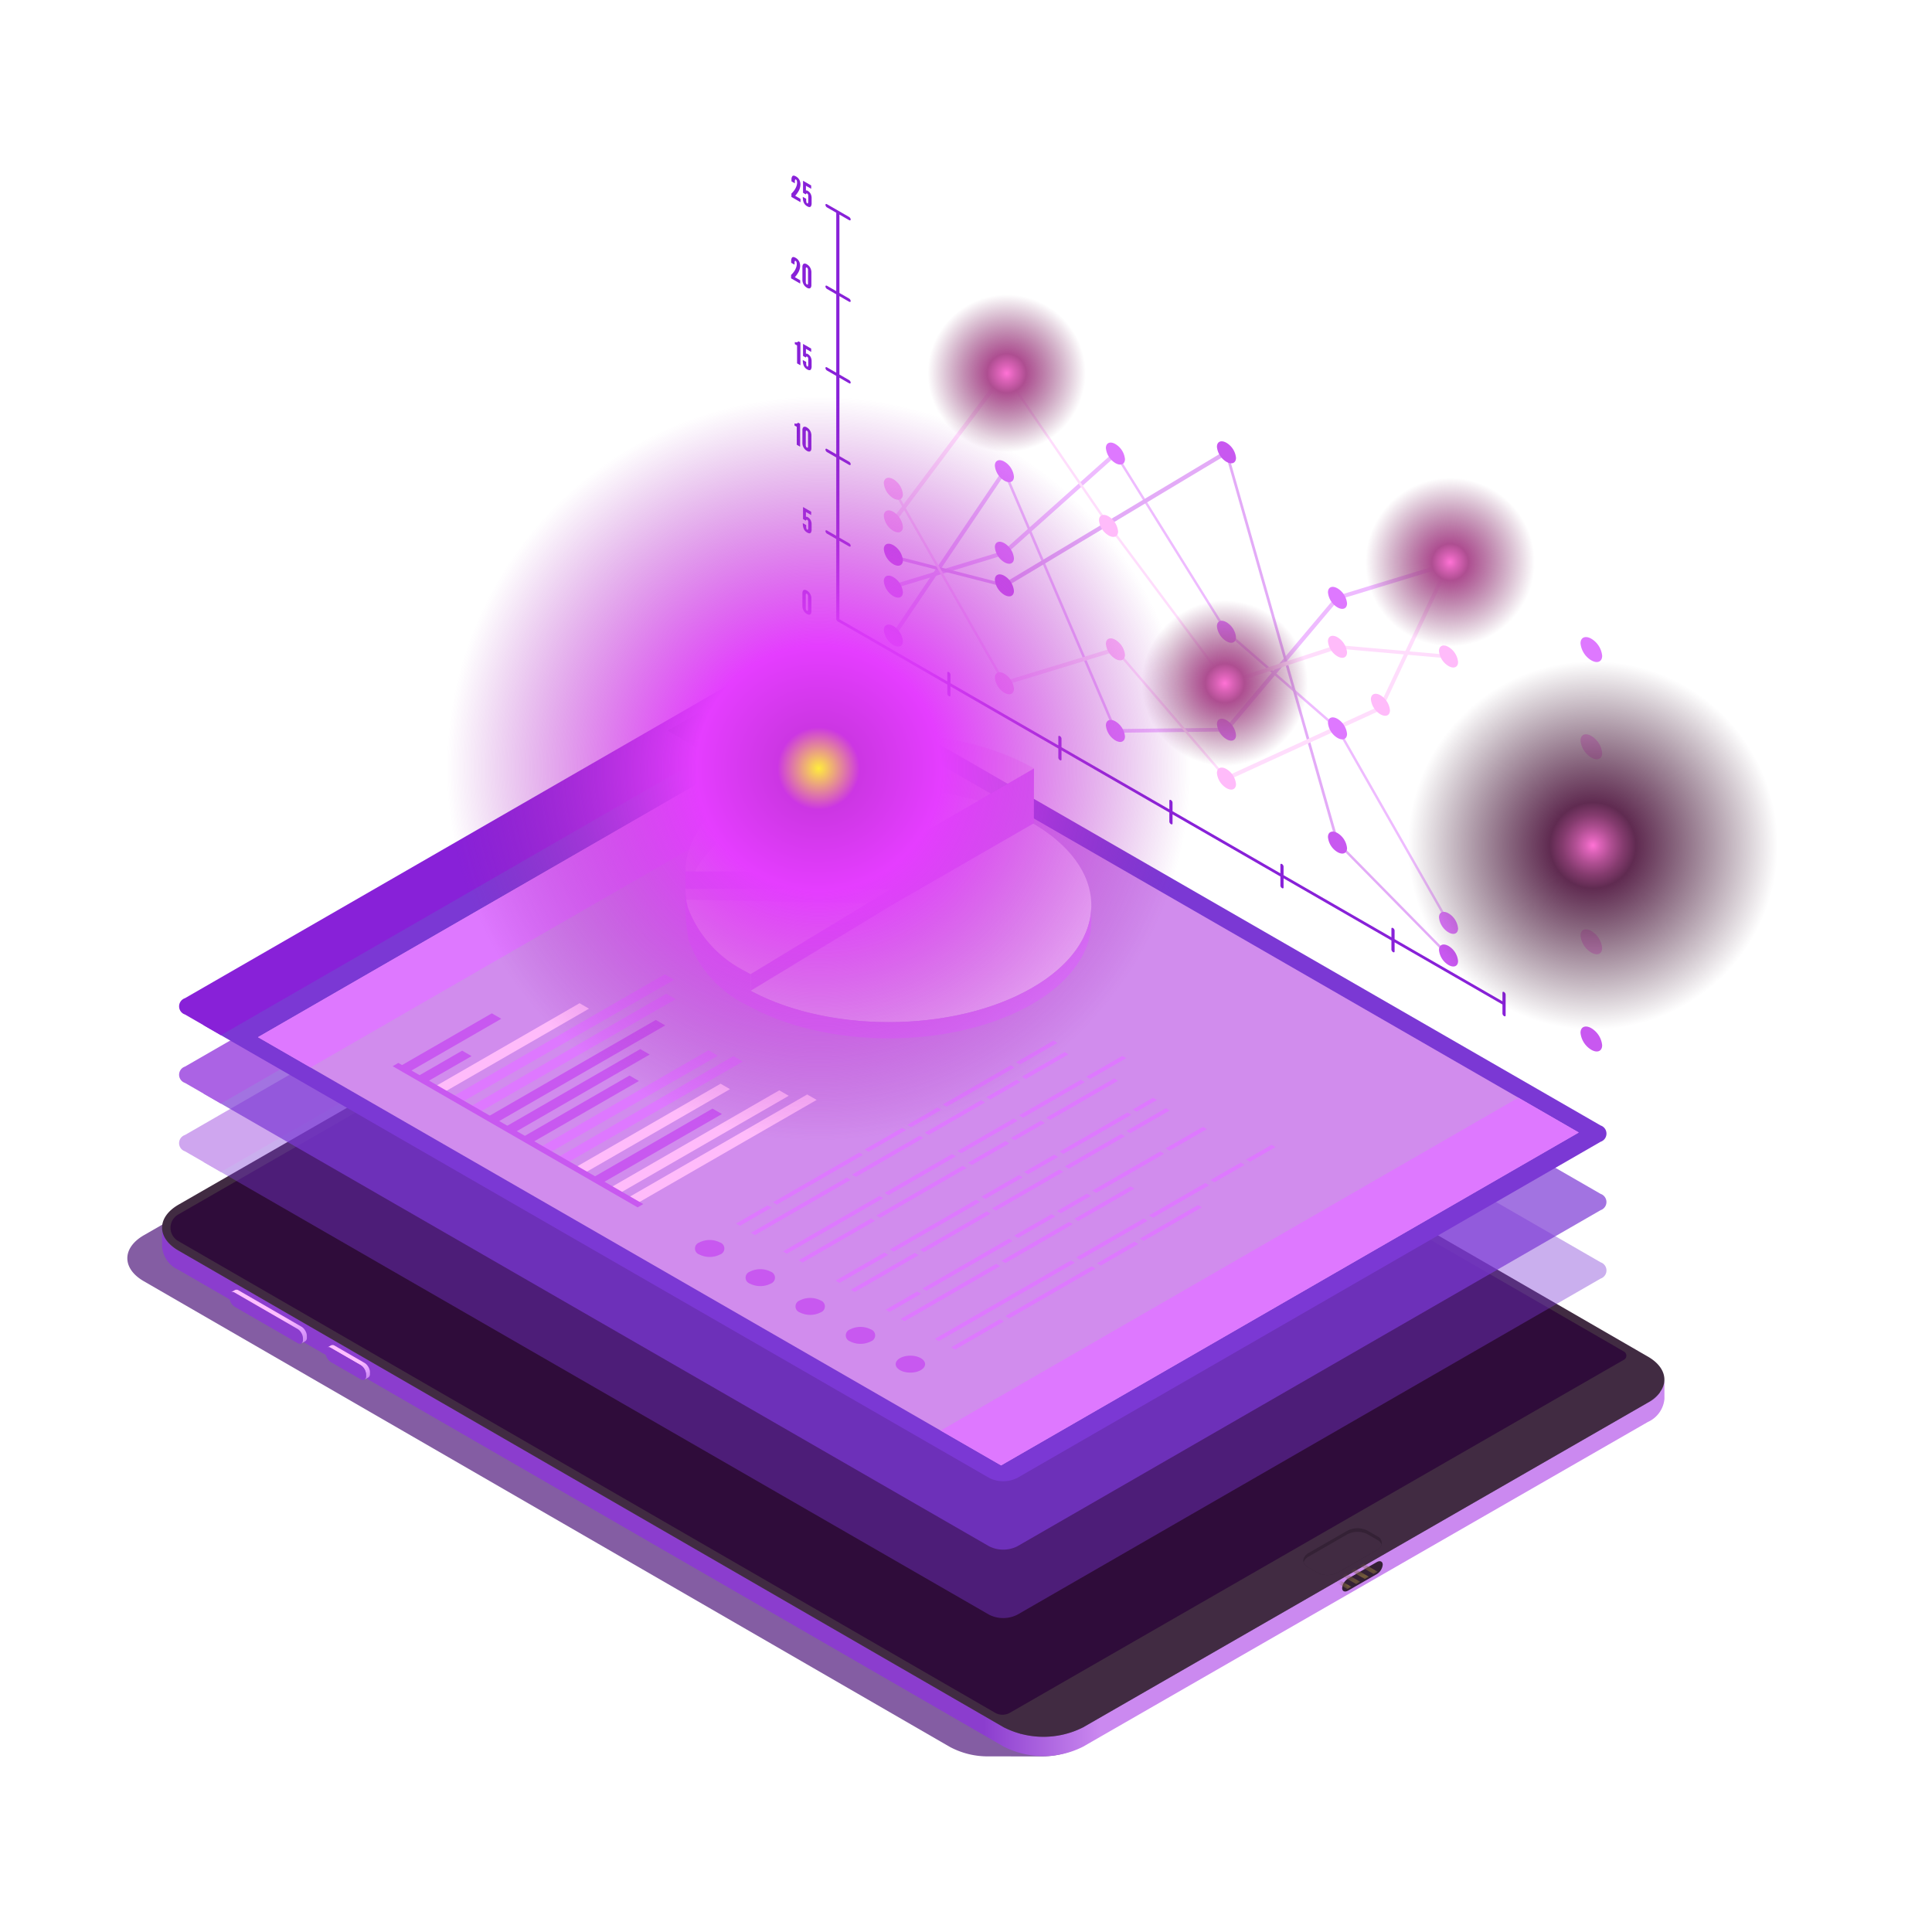 <svg xmlns="http://www.w3.org/2000/svg" width="220" height="220" fill="none"><g clip-path="url(#a)"><path fill="#50197C" d="m187.353 156.723-91.796-53.034a9.2 9.2 0 0 0-4.504-1.088h-5.879a9.25 9.25 0 0 0-4.477 1.079l-64.306 36.972c-2.508 1.441-2.523 3.784-.035 5.231l91.795 53.034a9.1 9.1 0 0 0 4.224 1.084c.098.002 6.008.004 6.105.004a9.3 9.3 0 0 0 4.532-1.079l64.305-36.971c2.509-1.442 2.524-3.785.036-5.232" opacity=".7" style="mix-blend-mode:multiply"/><path fill="#2F0C3A" d="m20.306 141.936 95.903 55.501 68.243-39.326c1.754-1.011 4.931-2.29 3.179-3.302L92.344 99.856a16.5 16.5 0 0 0-6.307.135l-66.463 38.336a2.328 2.328 0 0 0 .732 3.609"/><path fill="url(#b)" d="M189.528 157.091a3.2 3.2 0 0 1-1.891 2.632l-64.306 36.972a9.99 9.99 0 0 1-9.048-.009l-93.972-54.288a3.172 3.172 0 0 1-1.856-2.6l.005 2.199a3.17 3.17 0 0 0 1.856 2.6l93.972 54.289a10 10 0 0 0 9.048.009l64.307-36.972a3.2 3.2 0 0 0 1.89-2.632z"/><path fill="#8B3DCE" d="m33.886 151.329-7.15-4.13c-.34-.195-.612-.036-.613.357v.194a1.34 1.34 0 0 0 .611 1.059l7.15 4.13c.337.193.612.033.613-.357v-.194a1.35 1.35 0 0 0-.61-1.059"/><path fill="url(#c)" d="M34.882 151.788a1.5 1.5 0 0 0-.204-.391c-.092-.13-.21-.24-.346-.323l-7.15-4.13a.43.43 0 0 0-.431-.043l-.446.255a.43.43 0 0 1 .431.043l7.15 4.13c.137.082.254.192.346.322q.132.181.204.392.06.168.061.345v.194a.43.43 0 0 1-.182.398l.446-.255a.43.43 0 0 0 .182-.397v-.195a1.1 1.1 0 0 0-.06-.345"/><path fill="url(#d)" d="M42.066 155.914a1.5 1.5 0 0 0-.205-.392 1.15 1.15 0 0 0-.345-.322l-3.39-1.958a.44.44 0 0 0-.21-.08.44.44 0 0 0-.221.036l-.446.255a.43.43 0 0 1 .431.043l3.39 1.958q.206.126.346.322.131.182.204.392.059.168.061.346v.194a.43.43 0 0 1-.183.398l.446-.254a.44.44 0 0 0 .183-.399v-.195a1.1 1.1 0 0 0-.061-.344"/><path fill="#8B3DCE" d="m41.07 155.454-3.39-1.958c-.34-.195-.611-.036-.612.358v.194a1.35 1.35 0 0 0 .611 1.058l3.39 1.958c.336.193.612.033.612-.356v-.195a1.34 1.34 0 0 0-.611-1.059"/><path fill="#412B42" d="M187.672 154.492 93.7 100.204a9.99 9.99 0 0 0-9.048-.009l-64.306 36.971c-2.508 1.442-2.523 3.785-.035 5.232l93.972 54.288a10 10 0 0 0 9.048.009l64.306-36.972c2.508-1.441 2.523-3.784.035-5.231m-2.742.339-69.924 40.202a1.7 1.7 0 0 1-1.701-.002L20.283 141.31a1.74 1.74 0 0 1-.868-1.504 1.74 1.74 0 0 1 .87-1.503l21.453-12.334 3.228.302 23.302-13.427-.516-1.83 17.163-9.868a8.68 8.68 0 0 1 8.666.008l91.351 52.755a.54.54 0 0 1 .265.461.53.53 0 0 1-.267.461"/><path fill="#342135" d="m156.869 174.96-1.21-.699a2.54 2.54 0 0 0-2.304.083l-4.325 2.487a1.36 1.36 0 0 0-.511.477.78.78 0 0 0 .094.919.8.8 0 0 0 .266.193l1.21.698c.363.171.761.252 1.161.237a2.54 2.54 0 0 0 1.142-.32l4.326-2.487c.209-.112.384-.276.511-.477a.77.77 0 0 0 .068-.636.8.8 0 0 0-.163-.283.8.8 0 0 0-.265-.192"/><path fill="#412B42" d="m156.869 175.368-1.21-.699a2.55 2.55 0 0 0-1.163-.236c-.4.014-.791.124-1.141.32l-4.325 2.487a1.37 1.37 0 0 0-.511.476.8.8 0 0 0-.072.21.93.93 0 0 0 .432.494l1.21.698c.363.171.761.252 1.162.237s.792-.125 1.141-.32l4.326-2.487c.209-.112.384-.276.511-.477a.8.8 0 0 0 .072-.21.92.92 0 0 0-.432-.493"/><path fill="#191414" d="M56.324 118.76a1.53 1.53 0 0 1-1.398 0 .425.425 0 0 1-.207-.653.43.43 0 0 1 .21-.155 1.53 1.53 0 0 1 1.4 0 .425.425 0 0 1 .206.654.43.43 0 0 1-.211.154"/><path fill="#D0D6D6" d="M55.128 118.664a1.15 1.15 0 0 0 1.034-.027.316.316 0 0 0-.019-.598 1.142 1.142 0 0 0-1.034.027.31.31 0 0 0-.205.305.315.315 0 0 0 .224.293" opacity=".1"/><path fill="#D0D6D6" d="M55.345 118.501a.61.61 0 0 0 .562-.014.172.172 0 0 0-.01-.325.61.61 0 0 0-.562.014.17.17 0 0 0-.111.166.17.17 0 0 0 .035.099q.032.044.086.06" opacity=".1"/><path fill="#D0D6D6" d="M55.519 118.395a.234.234 0 0 0 .208-.006.06.06 0 0 0 .03-.024.064.064 0 0 0-.002-.074.1.1 0 0 0-.032-.022.3.3 0 0 0-.105-.023.25.25 0 0 0-.103.028.06.06 0 0 0-.03.025.06.06 0 0 0-.011.037q0 .02.013.036a.1.1 0 0 0 .032.023" opacity=".2" style="mix-blend-mode:screen"/><path fill="#191414" d="m65.401 112.414-4.48 2.583c-.278.159-.308.401-.068.539a1.04 1.04 0 0 0 .935-.039l4.48-2.583c.278-.159.308-.401.068-.539a1.04 1.04 0 0 0-.935.039M49.217 121.74l-4.481 2.583c-.277.16-.307.401-.067.539a1.044 1.044 0 0 0 .935-.039l4.48-2.583c.277-.16.307-.4.067-.538a1.04 1.04 0 0 0-.934.038"/><path fill="#342135" d="m156.767 179.253-3.251 1.868c-.378.218-.684.088-.684-.289a1.419 1.419 0 0 1 .686-1.08l3.251-1.869c.378-.218.684-.088.684.29a1.41 1.41 0 0 1-.686 1.08"/><mask id="e" width="6" height="5" x="152" y="177" maskUnits="userSpaceOnUse" style="mask-type:luminance"><path fill="#fff" d="m156.767 179.253-3.251 1.868c-.378.218-.684.088-.684-.289a1.419 1.419 0 0 1 .686-1.08l3.251-1.869c.378-.218.684-.088.684.29a1.41 1.41 0 0 1-.686 1.08"/></mask><g mask="url(#e)"><path fill="#7C633C" d="m152.28 179.766-.453.261 1.605.925.453-.26zm.994-.573-.451.261 1.605.924.452-.26zm.995-.574-.452.261 1.606.926.452-.261zm.996-.572-.453.26 1.606.925.452-.26z"/></g><g opacity=".4"><path fill="#7B38D4" d="M182.266 143.739 92.798 92.181 23.162 132.31l89.468 51.557a3.56 3.56 0 0 0 3.219 0l66.417-38.273a.98.98 0 0 0 .666-.927.98.98 0 0 0-.666-.927" style="mix-blend-mode:screen"/><path fill="#8821D8" d="m94.791 93.33-69.635 40.128-4.095-2.359a.978.978 0 0 1 0-1.855L87.48 90.971a3.56 3.56 0 0 1 3.218 0z"/></g><g opacity=".7"><path fill="#7B38D4" d="M182.266 135.949 92.798 84.392 23.162 124.52l89.468 51.557a3.57 3.57 0 0 0 3.219 0l66.417-38.274a.98.98 0 0 0 0-1.854" style="mix-blend-mode:screen"/><path fill="#8821D8" d="M94.791 85.54 25.156 125.67l-4.095-2.36a.978.978 0 0 1 0-1.854L87.48 83.181a3.56 3.56 0 0 1 3.218 0z"/></g><path fill="#7B38D4" d="M182.266 128.159 92.798 76.602 23.162 116.73l89.468 51.557a3.57 3.57 0 0 0 3.219 0l66.417-38.273a1 1 0 0 0 .483-.357.985.985 0 0 0 0-1.142 1 1 0 0 0-.483-.356" style="mix-blend-mode:screen"/><path fill="#8821D8" d="M94.791 77.75 25.156 117.88l-4.095-2.36a.97.97 0 0 1-.666-.927.98.98 0 0 1 .666-.927L87.48 75.391a3.56 3.56 0 0 1 3.218 0z"/><path fill="#6811BC" d="m83.249 83.209-3.615 2.082-3.616-2.082 3.615-2.084zM87.728 80.626l-3.613 2.084-3.616-2.084 3.616-2.084z"/><path fill="#F6C2FF" d="m81.644 80.626 2.47 1.423 2.47-1.423-2.47-1.423zm4.092 0-1.622.934-1.622-.934 1.622-.935z"/><path fill="#6811BC" d="m92.209 78.044-3.616 2.083-3.615-2.084 3.615-2.083z"/><path fill="#F6C2FF" d="M86.464 78.218h1.931v1.111h.621v-1.11h1.93v-.359h-1.93v-1.113h-.62v1.113h-1.932zM82.052 83.243l-2.315 1.334-.44-.253 2.314-1.334z"/><path fill="#FFBBFA" d="m179.774 128.96-65.779 37.905-84.618-48.761 65.78-37.905z" opacity=".3"/><path fill="#FFBBFA" d="m179.774 128.96-65.779 37.905-84.618-48.761 65.78-37.905z" opacity=".5" style="mix-blend-mode:overlay"/><path fill="#DE78FF" d="m101.144 83.649-65.78 37.905-5.987-3.45 65.78-37.905zM107.115 162.9l6.88 3.965 65.779-37.905-6.879-3.965z"/><path fill="#F6C2FF" d="M101.2 116.392c12.741 0 23.069-5.952 23.069-13.293 0-7.342-10.328-13.294-23.069-13.294S78.131 95.757 78.131 103.1c0 7.341 10.328 13.293 23.069 13.293" opacity=".9"/><path fill="#DE78FF" d="M117.512 112.498c-9.009 5.192-23.615 5.192-32.624 0v1.849c9.008 5.191 23.615 5.191 32.624 0 4.558-2.626 6.81-6.079 6.756-9.522v-1.849c.054 3.443-2.198 6.896-6.756 9.522M101.552 96.95l-.14 5.909-.395.126-16.132-9.291.011-6.252z"/><path fill="#DE78FF" d="M101.417 96.963v6.186l16.31-9.404.013-6.25z"/><path fill="#FFBBFA" d="m117.74 87.496-16.322 9.467-16.521-9.52c9.093-5.178 23.733-5.16 32.843.053" opacity=".5" style="mix-blend-mode:screen"/><path fill="#DE78FF" d="m78.066 99.224-.008 3.22 23.362.468-.002-3.688z"/><path fill="#FFBBFA" d="M84.883 89.672c-4.533 2.648-6.818 6.094-6.82 9.55l23.355.001z" opacity=".5" style="mix-blend-mode:overlay"/><path fill="#DE78FF" d="M84.862 110.58a13.4 13.4 0 0 1-6.493-7.154 8 8 0 0 1-.31-2.21l-.008.56a26 26 0 0 0 .317 5.063l.03.122a12.806 12.806 0 0 0 6.618 7.463q.223.126.452.248l.003-3.752q-.31-.168-.61-.34"/><path fill="#DE78FF" d="m101.421 101.243-.005 1.908-15.95 9.676.004-1.907z"/><path fill="#FFBBFA" d="m101.421 101.243-15.95 9.677q-.31-.168-.609-.339a13.4 13.4 0 0 1-6.492-7.155 8 8 0 0 1-.312-2.212z" opacity=".5" style="mix-blend-mode:overlay"/><path fill="#C858F0" d="m57.08 116.01-10.45 6.021-1.075-.62 10.45-6.021zM53.7 120.261l-5.072 2.922-1.074-.619 5.071-2.923z"/><path fill="#FFBBFA" d="m67.07 114.859-16.444 9.476-1.076-.621 16.444-9.475z"/><path fill="#DE78FF" d="m76.779 111.566-24.154 13.919-1.076-.62 24.155-13.919zM76.934 113.78 54.62 126.637l-1.076-.619 22.313-12.858z"/><path fill="#C858F0" d="M75.753 116.763 56.62 127.787l-1.076-.619 19.133-11.025zM73.984 120.082l-15.367 8.858-1.076-.62 15.369-8.857zM72.755 123.095l-12.14 6.995-1.076-.619 12.141-6.996z"/><path fill="#DE78FF" d="m81.747 120.217-19.135 11.025-1.074-.621 19.133-11.025zM84.594 120.877 64.61 132.394l-1.076-.621 19.984-11.515z"/><path fill="#FFBBFA" d="m83.13 124.024-16.52 9.52-1.077-.62 16.52-9.52z"/><path fill="#C858F0" d="m82.207 126.858-13.601 7.838-1.076-.619 13.6-7.839z"/><path fill="#FFBBFA" d="m89.814 124.778-19.21 11.069-1.075-.62 19.21-11.069zM92.992 125.248 72.6 136.999l-1.074-.622 20.389-11.749z"/><path fill="#C858F0" d="m73.253 137.11-.648.374-27.892-16.073.648-.374zM81.995 141.485a.72.72 0 0 1 0 1.364 2.62 2.62 0 0 1-2.367 0 .72.72 0 0 1 0-1.364 2.6 2.6 0 0 1 1.183-.283c.412 0 .817.098 1.184.283M87.758 144.805a.73.73 0 0 1 .49.683.72.72 0 0 1-.49.682 2.62 2.62 0 0 1-2.367 0 .722.722 0 0 1-.355-1.102.73.73 0 0 1 .355-.263 2.64 2.64 0 0 1 1.183-.282c.412 0 .817.098 1.184.282M93.442 148.081a.72.72 0 0 1 0 1.364 2.62 2.62 0 0 1-2.367 0 .72.72 0 0 1-.355-1.102.73.73 0 0 1 .355-.262 2.6 2.6 0 0 1 1.183-.283c.411 0 .817.098 1.184.283M99.168 151.381a.721.721 0 0 1 0 1.364 2.62 2.62 0 0 1-2.368 0 .72.72 0 0 1 0-1.364 2.62 2.62 0 0 1 2.368 0M103.666 156.302c.925 0 1.674-.432 1.674-.965s-.749-.965-1.674-.965-1.674.432-1.674.965.75.965 1.674.965"/><path fill="#DE78FF" d="m112.766 125.193 3.431-1.978-.444-.256-3.431 1.978zm-15.303 8.818 7.683-4.428-.444-.256-7.683 4.428zm8.287-4.776 6.412-3.694-.444-.257-6.413 3.695zm-8.89 5.124-.445-.256-10.89 6.275.445.256zm19.941-11.491 4.874-2.809-.445-.256-4.874 2.808zm-32.536 16.716 3.595-2.071-.444-.256-3.595 2.071zm31.428-18.622.444.256 4.271-2.462-.444-.256zm-7.892 5.06 7.733-4.457-.444-.255-7.734 4.456zm-4.035 2.325 3.431-1.978-.444-.256-3.431 1.978zm-4.871 2.807 4.268-2.459-.445-.256-4.267 2.459zm-10.432 6.011 9.829-5.663-.445-.256-9.828 5.663zM109.02 131.062l.444.256 6.413-3.696-.445-.256zm-.159.603-.445-.256-7.682 4.428.444.256zm1.365.734.445.255 4.267-2.459-.444-.256zm4.871-2.808.444.256 3.432-1.977-.444-.256zm11.768-6.781-7.733 4.456.444.256 7.734-4.456zm-27.229 16.204-.444-.257-8.251 4.754.444.256zm23.448-16.056-7.048 4.06.444.256 7.048-4.06zm-22.509 13.482-.445-.256-10.967 6.32.444.257zm23.112-13.83.444.255 4.117-2.372-.444-.256zm-13.62 10.392-.444-.256-9.828 5.664.444.256zM111.747 136.269l.444.256 4.268-2.46-.445-.256zm1.057 1.934-.444-.256-7.587 4.372.444.256zm7.245-6.718-3.431 1.976.444.256 3.432-1.976zm.604-.348.444.255 7.733-4.456-.444-.256zm8.058-2.1 4.491-2.588-.444-.256-4.492 2.588zm-27.554 13.847-.445-.257-5.56 3.204.444.257zm9.987-6.268-9.828 5.664.444.256 9.828-5.664zm1.819.984.445.255 7.682-4.427-.443-.256zm14.7-8.471-6.413 3.695.444.256 6.413-3.695zm3.633-4.126-2.307 1.33.445.256 2.306-1.33zm-26.683 17.92-.444-.255-7.28 4.194.444.256zM114.491 143.823l7.682-4.427-.444-.256-7.683 4.427zm8.286-4.775 6.413-3.695-.444-.256-6.414 3.695zm-8.89 5.123-.444-.256-10.89 6.276.444.256zm-12.594 5.225 3.594-2.071-.444-.256-3.595 2.071zm31.428-18.622.444.256 4.271-2.461-.444-.256zm-7.893 5.06 7.733-4.457-.444-.255-7.733 4.456zm-4.034 2.325 3.43-1.977-.444-.256-3.431 1.977zm-4.871 2.807 4.267-2.459-.444-.256-4.268 2.459zm-10.432 6.012 9.827-5.664-.443-.256-9.829 5.664zM130.838 138.408l.444.256 6.411-3.696-.444-.256zM124.911 143.854l.444.257 4.267-2.46-.444-.257zM130.233 138.755l-7.683 4.428.445.256 7.682-4.427zM136.414 137.225l-6.633 3.823.445.256 6.632-3.822zM122.392 143.787l-.444-.257-15.494 8.929.444.256zM137.854 134.365l.444.255 3.43-1.978-.444-.254zM114.322 150.469l-.445-.255-5.56 3.204.444.255zM124.309 144.202l-9.829 5.663.444.256 9.827-5.663zM141.889 132.039l.444.256 2.909-1.675-.443-.257z"/><path fill="#8821D8" d="M171.268 112.963c-.1-.058-.182-.023-.182.077v.98l-12.281-7.078v-.98a.37.37 0 0 0-.181-.284c-.1-.059-.181-.024-.181.076v.98l-12.281-7.077v-.98a.4.4 0 0 0-.056-.165.4.4 0 0 0-.125-.12c-.1-.058-.181-.024-.181.076v.98l-12.282-7.077v-.98a.37.37 0 0 0-.181-.285c-.1-.058-.181-.024-.181.076v.98l-12.281-7.077v-.98a.38.38 0 0 0-.181-.285c-.1-.058-.182-.024-.182.076v.98L108.231 77.8v-.98a.37.37 0 0 0-.181-.285c-.1-.058-.181-.024-.181.076v.98l-10.567-6.089-1.715-.988v-8.927l1.1.634c.1.058.182.023.182-.076a.38.38 0 0 0-.182-.286l-1.1-.633v-8.927l1.1.633c.1.058.182.024.182-.076a.38.38 0 0 0-.182-.285l-1.1-.634V43.01l1.1.633c.1.058.182.024.182-.076a.38.38 0 0 0-.182-.285l-1.1-.634v-8.927l1.1.634c.1.057.182.023.182-.077a.38.38 0 0 0-.182-.285l-1.1-.634v-8.927l1.1.634c.1.058.182.024.182-.076a.38.38 0 0 0-.182-.285l-2.511-1.448c-.1-.058-.182-.023-.182.077a.38.38 0 0 0 .181.285l1.05.605v8.927l-1.05-.606c-.1-.057-.18-.023-.18.077a.38.38 0 0 0 .18.285l1.05.605v8.927l-1.05-.605c-.1-.057-.18-.023-.18.077a.38.38 0 0 0 .18.285l1.05.605v8.926l-1.05-.604c-.1-.058-.18-.024-.18.076a.38.38 0 0 0 .18.285l1.05.605v8.927l-1.05-.605c-.1-.058-.18-.024-.18.076a.38.38 0 0 0 .18.285l1.05.605v9.108a.38.38 0 0 0 .182.286l1.895 1.092 10.567 6.089v1.035a.367.367 0 0 0 .181.285c.1.058.181.024.181-.076v-1.035l12.281 7.077v1.035a.37.37 0 0 0 .182.286c.1.058.181.023.181-.077v-1.035l12.281 7.077v1.035a.37.37 0 0 0 .181.286c.1.058.181.023.181-.077v-1.035L145.8 99.81v1.035a.37.37 0 0 0 .181.286c.1.058.181.023.181-.077v-1.036l12.281 7.077v1.036a.38.38 0 0 0 .181.286c.1.057.181.023.181-.077v-1.036l12.281 7.077v1.036a.4.4 0 0 0 .057.165q.049.074.125.121c.1.057.181.023.181-.077v-2.378a.38.38 0 0 0-.181-.285M92.394 69.644a.5.5 0 0 1-.064.247.22.22 0 0 1-.153.103.43.43 0 0 1-.294-.082.95.95 0 0 1-.298-.26 1 1 0 0 1-.15-.277 1 1 0 0 1-.064-.32V67.52c0-.085.021-.17.064-.243a.21.21 0 0 1 .15-.109.47.47 0 0 1 .298.083 1 1 0 0 1 .294.258 1.07 1.07 0 0 1 .217.6zm-.384-1.756a.37.37 0 0 0-.05-.191.2.2 0 0 0-.077-.074c-.068-.039-.1-.007-.114.03a.2.2 0 0 0-.014.088v1.534a.36.36 0 0 0 .053.194.2.2 0 0 0 .075.072c.067.038.099.014.113-.03a.2.2 0 0 0 .014-.088zM92.036 59.45a.29.29 0 0 0-.12-.26.09.09 0 0 0-.107.01.14.14 0 0 0-.043.095l-.323-.186v-1.372l.927.534v.38l-.597-.344v.542a.34.34 0 0 1 .142.004.85.85 0 0 1 .44.48q.06.165.065.339v.581a.74.74 0 0 1-.075.386c-.068.103-.195.139-.426.006a.9.9 0 0 1-.426-.511 1.7 1.7 0 0 1-.075-.565l.384.222v.102q-.006.145.025.288a.2.2 0 0 0 .092.13q.06.036.088-.022a.8.8 0 0 0 .029-.257zM90.472 48.455v-.245a.38.38 0 0 0 .323.002.3.3 0 0 0 .086-.086l.23.133v2.605l-.383-.22v-2.042zM92.394 51.068a.5.5 0 0 1-.064.247.21.21 0 0 1-.153.103.43.43 0 0 1-.294-.081.95.95 0 0 1-.298-.26 1 1 0 0 1-.15-.278 1 1 0 0 1-.064-.32v-1.535c0-.085.021-.17.064-.243a.21.21 0 0 1 .15-.109.47.47 0 0 1 .298.084 1 1 0 0 1 .294.258 1.07 1.07 0 0 1 .217.6zm-.384-1.755a.37.37 0 0 0-.05-.192.23.23 0 0 0-.077-.074c-.068-.038-.1-.007-.114.03a.2.2 0 0 0-.014.088V50.7a.36.36 0 0 0 .053.194q.028.045.075.071c.067.039.099.014.113-.03a.2.2 0 0 0 .014-.088zM90.508 39.186v-.245a.38.38 0 0 0 .323.002.3.3 0 0 0 .085-.085l.231.133v2.605l-.384-.221v-2.042zM92.036 40.874a.29.29 0 0 0-.12-.26.09.09 0 0 0-.107.008.14.14 0 0 0-.043.096l-.323-.186v-1.371l.927.534v.38l-.597-.345v.543a.35.35 0 0 1 .142.004.85.85 0 0 1 .44.48q.06.164.065.338v.581a.74.74 0 0 1-.075.386c-.068.103-.195.14-.426.006a.9.9 0 0 1-.426-.51 1.7 1.7 0 0 1-.075-.565l.384.22v.103q-.006.146.025.288a.2.2 0 0 0 .092.131q.06.035.088-.023a.8.8 0 0 0 .029-.257zM90.092 29.92v-.18a.64.64 0 0 1 .099-.411c.074-.082.202-.09.412.032a1 1 0 0 1 .405.42c.074.165.11.343.106.523a1.6 1.6 0 0 1-.224.746 3 3 0 0 1-.376.513l.607.35v.38l-1.04-.6v-.38q.174-.168.32-.364.132-.18.22-.388c.064-.143.101-.297.11-.453a1 1 0 0 0-.022-.225.26.26 0 0 0-.106-.168.064.064 0 0 0-.062-.012.06.06 0 0 0-.041.048.7.7 0 0 0-.025.21v.18zM92.394 32.49a.5.5 0 0 1-.064.247.21.21 0 0 1-.153.104.43.43 0 0 1-.294-.082.95.95 0 0 1-.298-.26 1 1 0 0 1-.15-.277 1 1 0 0 1-.064-.32v-1.535a.47.47 0 0 1 .064-.243.21.21 0 0 1 .15-.109.47.47 0 0 1 .298.083 1 1 0 0 1 .294.258 1.1 1.1 0 0 1 .217.6zm-.384-1.755a.37.37 0 0 0-.05-.192.23.23 0 0 0-.077-.073c-.068-.039-.1-.008-.114.03a.2.2 0 0 0-.014.088v1.534a.36.36 0 0 0 .053.194q.028.045.075.072c.067.038.099.014.113-.031a.2.2 0 0 0 .014-.087zM90.127 20.651v-.18a.64.64 0 0 1 .1-.41c.074-.082.202-.09.411.03a1 1 0 0 1 .405.422c.075.164.111.342.107.522a1.6 1.6 0 0 1-.224.746 3 3 0 0 1-.376.514l.607.35v.379l-1.04-.6v-.379q.174-.17.32-.365.133-.18.22-.387c.064-.143.1-.297.11-.454a1 1 0 0 0-.022-.225.25.25 0 0 0-.107-.168.063.063 0 0 0-.089.007.1.1 0 0 0-.014.03.7.7 0 0 0-.025.209v.18zM92.036 22.296a.29.29 0 0 0-.12-.26.09.09 0 0 0-.107.009.14.14 0 0 0-.043.096l-.323-.186v-1.372l.927.534v.38l-.597-.344v.542a.35.35 0 0 1 .142.004.85.85 0 0 1 .44.48q.06.164.065.339v.58a.74.74 0 0 1-.075.386c-.068.103-.195.14-.426.007a.9.9 0 0 1-.426-.511 1.7 1.7 0 0 1-.075-.565l.384.221v.103q-.006.146.025.287a.2.2 0 0 0 .092.131q.06.035.088-.023a.8.8 0 0 0 .029-.256z"/><g opacity=".5"><path fill="#DE78FF" d="M101.728 72.555a.3.3 0 0 1-.079-.064c-.09-.095-.128-.225-.083-.29l12.643-18.72c.043-.066.152-.04.242.055.09.096.127.225.084.29l-12.644 18.721c-.031.047-.096.047-.163.008"/><path fill="#DE78FF" d="M127.016 83.412a.4.4 0 0 1-.158-.183l-12.644-29.578c-.049-.115-.018-.208.069-.207a.339.339 0 0 1 .247.21l12.644 29.579c.049.115.018.208-.068.207a.2.2 0 0 1-.09-.028"/><path fill="#DE78FF" d="M127.015 83.412a.4.4 0 0 1-.155-.18c-.051-.115-.023-.209.064-.21l12.642-.145q.086.016.151.072a.34.34 0 0 1 .098.135c.051.116.022.21-.064.211l-12.644.145a.2.2 0 0 1-.092-.028"/><path fill="#DE78FF" d="M139.658 83.267a.4.4 0 0 1-.088-.075c-.087-.099-.118-.227-.068-.286L152.145 67.9c.05-.059.16-.023.247.074.087.099.117.227.068.285l-12.644 15.007c-.033.04-.094.037-.158 0"/><path fill="#DE78FF" d="M152.303 68.26a.4.4 0 0 1-.136-.139c-.067-.113-.059-.223.016-.246l12.644-3.86c.076-.021.189.051.256.163.065.113.059.223-.017.246l-12.644 3.86a.16.16 0 0 1-.119-.024M101.729 66.983a.4.4 0 0 1-.136-.14c-.067-.113-.06-.223.015-.246l12.644-3.86c.076-.022.191.051.256.163.066.113.059.223-.017.246l-12.643 3.86a.16.16 0 0 1-.119-.023"/><path fill="#DE78FF" d="M114.372 63.122a.4.4 0 0 1-.102-.09c-.082-.103-.104-.228-.048-.279l12.644-11.29c.056-.051.169-.006.252.096.082.104.104.229.047.28l-12.643 11.29a.129.129 0 0 1-.15-.007"/><path fill="#DE78FF" d="M139.659 72.12a.4.4 0 0 1-.129-.13l-12.644-20.289c-.07-.112-.068-.225.004-.253s.187.04.256.151l12.643 20.29c.069.112.068.225-.004.253a.15.15 0 0 1-.126-.021"/><path fill="#DE78FF" d="M152.303 83.122c-.051-.037-12.695-11.038-12.695-11.038a.317.317 0 0 1-.123-.295c.028-.08.131-.075.225.007l12.644 11.001q.068.053.1.131.034.08.022.164c-.023.066-.095.075-.173.03"/><path fill="#DE78FF" d="M164.946 105.269a.4.4 0 0 1-.137-.143l-12.644-22.147c-.065-.114-.056-.222.021-.243.077-.018.191.056.254.167l12.644 22.148c.065.114.056.222-.02.243a.16.16 0 0 1-.118-.025"/><path fill="#C858F0" d="M101.728 63.6a.4.4 0 0 1-.171-.224c-.032-.113.021-.185.116-.16l12.644 3.237q.084.03.143.096.06.066.085.151c.03.113-.023.185-.118.16l-12.643-3.236a.2.2 0 0 1-.056-.024"/><path fill="#C858F0" d="M114.372 66.837a.4.4 0 0 1-.118-.11c-.076-.109-.085-.228-.02-.267l12.644-7.576c.064-.038.179.018.255.127.077.108.085.227.021.267l-12.644 7.575a.14.14 0 0 1-.138-.016"/><path fill="#C858F0" d="M127.015 59.262a.4.4 0 0 1-.117-.111c-.076-.109-.085-.228-.02-.267l12.643-7.575c.065-.038.179.019.255.126.077.108.086.228.021.267l-12.644 7.576a.14.14 0 0 1-.138-.016"/><path fill="#C858F0" d="M152.303 96.126a.4.4 0 0 1-.172-.221l-12.643-44.44c-.032-.113.018-.187.113-.164a.37.37 0 0 1 .229.245l12.644 44.44c.032.113-.019.186-.113.164a.2.2 0 0 1-.058-.024"/><path fill="#C858F0" d="M164.946 108.985a.4.4 0 0 1-.073-.058l-12.644-12.859a.3.3 0 0 1-.089-.132.27.27 0 0 1-.003-.16c.04-.067.149-.045.239.046l12.643 12.859a.28.28 0 0 1 .093.291c-.03.051-.097.053-.166.013"/><path fill="#FFBBFA" d="M101.728 59.552a.4.4 0 0 1-.084-.07c-.088-.097-.123-.226-.077-.288l12.644-16.863c.047-.06.158-.03.245.064.089.097.123.227.076.288l-12.643 16.864c-.032.043-.096.042-.161.005"/><path fill="#FFBBFA" d="M127.015 61.12a.4.4 0 0 1-.119-.115l-12.643-18.432c-.076-.11-.083-.227-.017-.264.067-.036.181.024.255.131l12.644 18.433c.075.11.083.227.016.264a.14.14 0 0 1-.136-.017"/><path fill="#FFBBFA" d="M139.659 77.97a.4.4 0 0 1-.11-.1l-13.276-17.796c-.08-.106-.095-.228-.034-.273.062-.043.175.007.254.113L139.77 77.71c.078.106.094.228.033.273a.14.14 0 0 1-.144-.012"/><path fill="#FFBBFA" d="M139.659 77.971a.4.4 0 0 1-.134-.137c-.068-.113-.062-.224.013-.248l12.643-4.138c.075-.022.189.048.256.16.067.113.062.224-.013.249l-12.644 4.137a.16.16 0 0 1-.121-.023"/><path fill="#FFBBFA" d="M152.303 73.834a.4.4 0 0 1-.163-.196c-.044-.115-.007-.202.083-.194l12.644 1.117a.35.35 0 0 1 .242.223c.044.115.007.202-.083.194l-12.644-1.117a.2.2 0 0 1-.079-.028M114.372 77.984a.4.4 0 0 1-.138-.143L101.59 55.693c-.064-.114-.055-.222.021-.243.078-.018.191.055.255.168l12.644 22.147c.065.114.056.222-.02.243a.16.16 0 0 1-.118-.024"/><path fill="#FFBBFA" d="M114.372 77.984a.4.4 0 0 1-.136-.14c-.066-.113-.059-.223.017-.246l12.643-3.86c.077-.022.19.052.255.163.067.113.059.223-.016.246l-12.644 3.86a.15.15 0 0 1-.119-.023"/><path fill="#FFBBFA" d="M139.658 88.84a.4.4 0 0 1-.092-.078l-12.642-14.717c-.087-.1-.115-.228-.064-.285.05-.056.163-.019.247.08l12.644 14.716c.086.1.115.228.064.285-.034.037-.094.035-.157-.001"/><path fill="#FFBBFA" d="M139.658 88.84a.4.4 0 0 1-.125-.123c-.072-.11-.074-.227-.004-.259l17.607-8.068c.07-.03.185.034.256.143.072.11.074.226.005.258l-17.608 8.07a.15.15 0 0 1-.131-.021"/><path fill="#FFBBFA" d="M157.311 80.616c-.156-.136-.204-.267-.169-.34l7.634-16.217c.035-.073.139-.059.233.027a.3.3 0 0 1 .107.294l-7.635 16.216c-.027.057-.096.063-.17.02"/></g><path fill="#DE78FF" d="M101.729 71.291a2.26 2.26 0 0 1 1.086 1.71c0 .6-.486.804-1.086.459a2.24 2.24 0 0 1-1.086-1.71c0-.6.486-.805 1.086-.459M114.373 52.57a2.25 2.25 0 0 1 1.086 1.71c0 .598-.486.803-1.086.458a2.24 2.24 0 0 1-1.087-1.71c0-.6.486-.804 1.087-.459M127.015 82.147a2.25 2.25 0 0 1 1.087 1.71c0 .6-.487.805-1.087.459a2.25 2.25 0 0 1-1.086-1.71c0-.6.487-.804 1.086-.459M139.659 82.002a2.248 2.248 0 0 1 1.087 1.71c0 .6-.487.805-1.087.459a2.248 2.248 0 0 1-1.086-1.71c0-.6.487-.804 1.086-.459M152.303 66.996a2.26 2.26 0 0 1 1.087 1.71c0 .6-.487.804-1.087.459a2.24 2.24 0 0 1-1.086-1.71c0-.6.486-.805 1.086-.459M164.947 63.136a2.25 2.25 0 0 1 1.086 1.71c0 .599-.486.804-1.086.458a2.24 2.24 0 0 1-1.087-1.71c0-.599.486-.804 1.087-.458M101.729 65.718c.302.18.558.43.747.726.188.297.304.634.339.984 0 .6-.486.804-1.086.459a2.246 2.246 0 0 1-1.086-1.71c0-.6.486-.805 1.086-.459M114.373 61.858a2.25 2.25 0 0 1 1.086 1.71c0 .599-.486.804-1.086.458a2.25 2.25 0 0 1-1.087-1.71c0-.599.486-.804 1.087-.458M127.015 50.567a2.25 2.25 0 0 1 1.087 1.71c0 .599-.487.804-1.087.458a2.25 2.25 0 0 1-1.086-1.71c0-.599.487-.804 1.086-.458M139.659 70.857a2.247 2.247 0 0 1 1.087 1.71c0 .599-.487.804-1.087.458a2.247 2.247 0 0 1-1.086-1.71c0-.6.487-.804 1.086-.458M152.303 81.858a2.26 2.26 0 0 1 1.087 1.71c0 .599-.487.804-1.087.458a2.24 2.24 0 0 1-1.086-1.71c0-.599.486-.804 1.086-.458M164.947 104.005a2.24 2.24 0 0 1 1.086 1.71c0 .599-.486.804-1.086.458a2.248 2.248 0 0 1-1.087-1.71c0-.599.486-.804 1.087-.458"/><path fill="#C858F0" d="M101.729 62.083a2.26 2.26 0 0 1 1.086 1.71c0 .6-.486.805-1.086.459a2.246 2.246 0 0 1-1.086-1.71c0-.6.486-.804 1.086-.459M114.373 65.573a2.25 2.25 0 0 1 1.086 1.71c0 .6-.486.804-1.086.459a2.249 2.249 0 0 1-1.087-1.71c0-.6.486-.805 1.087-.459M139.659 50.422a2.248 2.248 0 0 1 1.087 1.71c0 .599-.487.804-1.087.458a2.26 2.26 0 0 1-1.086-1.71c0-.599.487-.804 1.086-.458M152.303 94.862a2.26 2.26 0 0 1 1.087 1.71c0 .599-.487.804-1.087.458a2.24 2.24 0 0 1-1.086-1.71c0-.599.486-.804 1.086-.458M164.947 107.721a2.24 2.24 0 0 1 1.086 1.71c0 .598-.486.804-1.086.458a2.249 2.249 0 0 1-1.087-1.71c0-.599.486-.805 1.087-.458"/><path fill="#FFBBFA" d="M101.729 58.287a2.26 2.26 0 0 1 1.086 1.71c0 .6-.486.804-1.086.459a2.246 2.246 0 0 1-1.086-1.71c0-.6.486-.805 1.086-.459M114.373 41.423a2.25 2.25 0 0 1 1.086 1.71c0 .6-.486.804-1.086.459a2.25 2.25 0 0 1-1.087-1.71c0-.6.486-.805 1.087-.459M126.232 58.8a2.26 2.26 0 0 1 1.086 1.71c0 .6-.487.805-1.086.46a2.25 2.25 0 0 1-1.087-1.71c0-.6.486-.805 1.087-.46M139.659 76.44a2.25 2.25 0 0 1 1.087 1.71c0 .6-.487.805-1.087.459a2.247 2.247 0 0 1-1.086-1.71c0-.6.487-.804 1.086-.459M152.303 72.57a2.26 2.26 0 0 1 1.087 1.71c0 .598-.487.803-1.087.458a2.24 2.24 0 0 1-1.086-1.71c0-.6.486-.805 1.086-.459M164.947 73.673a2.25 2.25 0 0 1 1.086 1.71c0 .599-.486.804-1.086.459a2.24 2.24 0 0 1-1.087-1.71c0-.6.486-.805 1.087-.459M101.729 54.572a2.26 2.26 0 0 1 1.086 1.71c0 .599-.486.804-1.086.458a2.246 2.246 0 0 1-1.086-1.71c0-.599.486-.804 1.086-.458M114.373 76.72a2.25 2.25 0 0 1 1.086 1.71c0 .598-.486.804-1.086.458a2.24 2.24 0 0 1-1.087-1.71c0-.6.486-.804 1.087-.459M127.015 72.86a2.25 2.25 0 0 1 1.087 1.71c0 .598-.487.803-1.087.458a2.25 2.25 0 0 1-1.086-1.71c0-.6.487-.805 1.086-.459M139.659 87.576a2.248 2.248 0 0 1 1.087 1.71c0 .599-.487.804-1.087.458a2.247 2.247 0 0 1-1.086-1.71c0-.599.487-.804 1.086-.458M157.192 79.17a2.247 2.247 0 0 1 1.086 1.71c0 .6-.486.805-1.086.459a2.25 2.25 0 0 1-1.086-1.71c0-.6.486-.804 1.086-.459M164.947 63.136a2.25 2.25 0 0 1 1.086 1.71c0 .599-.486.804-1.086.458a2.24 2.24 0 0 1-1.087-1.71c0-.599.486-.804 1.087-.458"/><path fill="#DE78FF" d="M182.442 96.861c0 .68-.551.912-1.233.52a2.547 2.547 0 0 1-1.232-1.94c0-.68.552-.913 1.232-.52a2.55 2.55 0 0 1 1.233 1.94"/><path fill="#FFBBFA" d="M182.44 107.952c0 .68-.552.912-1.232.52a2.54 2.54 0 0 1-1.233-1.94c0-.679.552-.913 1.233-.52.342.205.633.487.847.824s.345.719.385 1.116"/><path fill="#C858F0" d="M182.44 119.024c0 .679-.552.912-1.232.519a2.55 2.55 0 0 1-1.233-1.94c0-.679.552-.912 1.233-.52.342.205.633.488.847.824.213.337.345.72.385 1.117"/><path fill="#DE78FF" d="M182.442 74.677c0 .679-.551.911-1.233.52a2.547 2.547 0 0 1-1.232-1.94c0-.68.552-.913 1.232-.521a2.55 2.55 0 0 1 1.233 1.94"/><path fill="#FFBBFA" d="M182.442 85.748c0 .679-.551.912-1.233.52a2.547 2.547 0 0 1-1.232-1.94c0-.68.552-.913 1.232-.52a2.55 2.55 0 0 1 1.233 1.94"/><path fill="url(#f)" d="M114.635 64.877c12.378 0 22.412-10.015 22.412-22.37 0-12.354-10.034-22.37-22.412-22.37s-22.412 10.016-22.412 22.37 10.035 22.37 22.412 22.37" style="mix-blend-mode:screen"/><path fill="url(#g)" d="M139.478 100.173c12.378 0 22.413-10.015 22.413-22.37 0-12.354-10.035-22.37-22.413-22.37s-22.413 10.016-22.413 22.37 10.035 22.37 22.413 22.37" style="mix-blend-mode:screen"/><path fill="url(#h)" d="M165.127 84.997c11.612 0 21.026-9.395 21.026-20.986 0-11.59-9.414-20.985-21.026-20.985s-21.026 9.395-21.026 20.985 9.414 20.986 21.026 20.986" style="mix-blend-mode:screen"/><path fill="url(#i)" d="M202.144 99.614c1.853-11.441-5.937-22.216-17.401-24.066s-22.258 5.926-24.112 17.368 5.938 22.216 17.401 24.066 22.259-5.926 24.112-17.368" style="mix-blend-mode:screen"/><path fill="url(#j)" d="M93.219 151.286c35.297 0 63.911-28.56 63.911-63.79s-28.614-63.79-63.911-63.79c-35.298 0-63.913 28.56-63.913 63.79s28.615 63.79 63.913 63.79" style="mix-blend-mode:screen"/></g><defs><radialGradient id="f" cx="0" cy="0" r="1" gradientTransform="matrix(22.412 0 0 22.37 114.635 42.507)" gradientUnits="userSpaceOnUse"><stop stop-color="#FF72D5"/><stop offset=".04" stop-color="#DB62B7"/><stop offset=".099" stop-color="#AE4E91"/><stop offset=".401" stop-color="#843B6E" stop-opacity="0"/></radialGradient><radialGradient id="g" cx="0" cy="0" r="1" gradientTransform="matrix(22.412 0 0 22.37 139.478 77.804)" gradientUnits="userSpaceOnUse"><stop stop-color="#FF72D5"/><stop offset=".04" stop-color="#DB62B7"/><stop offset=".099" stop-color="#AE4E91"/><stop offset=".422" stop-color="#843B6E" stop-opacity="0"/></radialGradient><radialGradient id="h" cx="0" cy="0" r="1" gradientTransform="matrix(21.026 0 0 20.986 165.128 64.011)" gradientUnits="userSpaceOnUse"><stop stop-color="#FF72D5"/><stop offset=".04" stop-color="#DB62B7"/><stop offset=".099" stop-color="#AE4E91"/><stop offset=".458" stop-color="#843B6E" stop-opacity="0"/></radialGradient><radialGradient id="i" cx="0" cy="0" r="1" gradientTransform="matrix(21.026 0 0 20.986 181.388 96.265)" gradientUnits="userSpaceOnUse"><stop stop-color="#FF72D5"/><stop offset=".04" stop-color="#DB62B7"/><stop offset=".099" stop-color="#AE4E91"/><stop offset=".164" stop-color="#843B6E"/><stop offset=".233" stop-color="#602B51"/><stop offset="1" stop-color="#421E37" stop-opacity="0"/></radialGradient><radialGradient id="j" cx="0" cy="0" r="1" gradientTransform="matrix(63.912 0 0 63.79 93.219 87.496)" gradientUnits="userSpaceOnUse"><stop stop-color="#FFEC3D"/><stop offset=".073" stop-color="#CC36E3"/><stop offset=".217" stop-color="#E53DFF"/><stop offset=".661" stop-color="#A22BB4" stop-opacity="0"/></radialGradient><linearGradient id="b" x1="125.365" x2="111.986" y1="169.886" y2="169.886" gradientUnits="userSpaceOnUse"><stop stop-color="#CB89F0"/><stop offset="1" stop-color="#8B3DCE"/></linearGradient><linearGradient id="c" x1="28.528" x2="33.046" y1="145.875" y2="153.714" gradientUnits="userSpaceOnUse"><stop offset=".621" stop-color="#FFBFFF"/><stop offset=".864" stop-color="#E09CFF"/><stop offset="1" stop-color="#CB89F0"/></linearGradient><linearGradient id="d" x1="38.534" x2="41.174" y1="152.713" y2="157.295" gradientUnits="userSpaceOnUse"><stop offset=".621" stop-color="#FFBFFF"/><stop offset=".864" stop-color="#E09CFF"/><stop offset="1" stop-color="#CB89F0"/></linearGradient><clipPath id="a"><path fill="#fff" d="M14.5 20h191v180h-191z"/></clipPath></defs></svg>